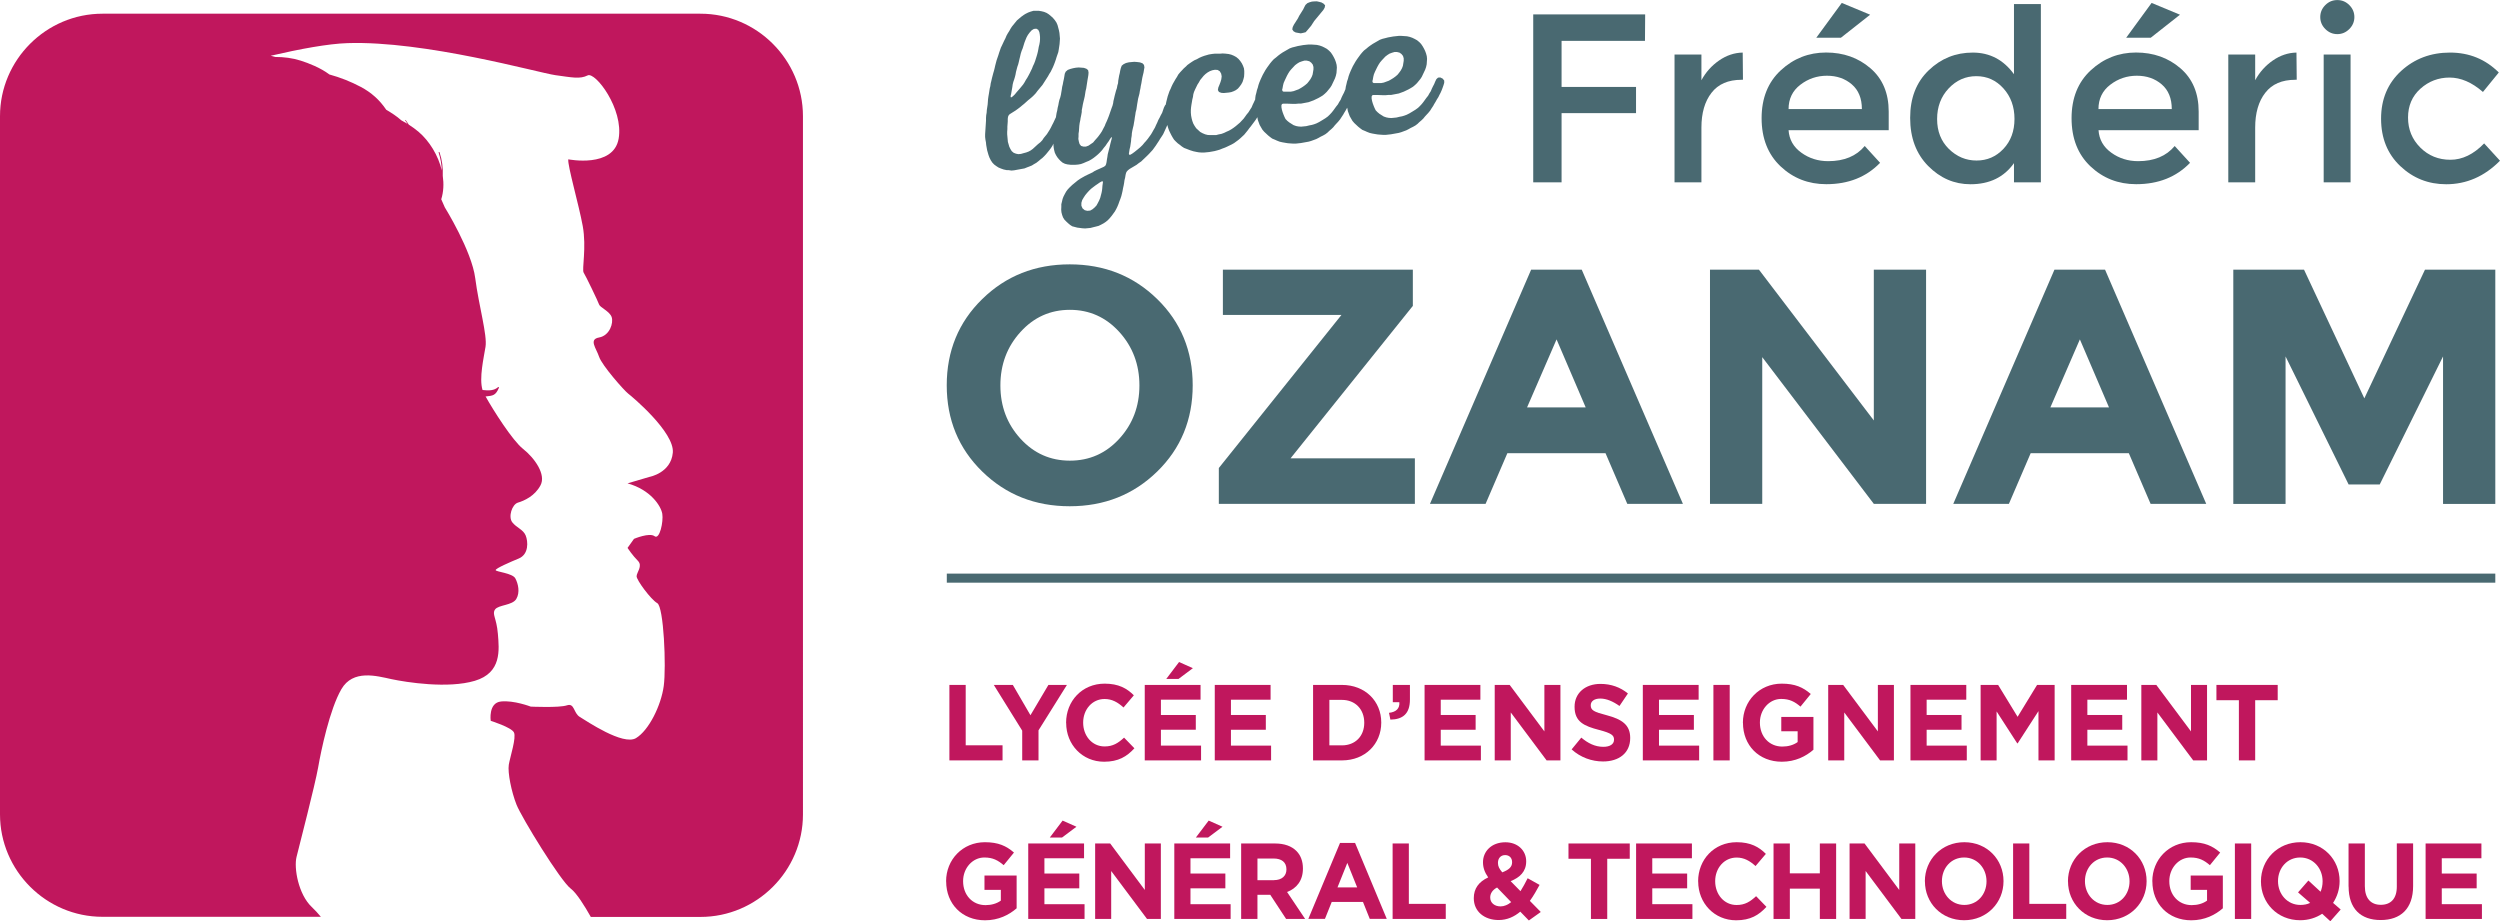 <?xml version="1.0" encoding="UTF-8"?>
<svg id="Calque_2" data-name="Calque 2" xmlns="http://www.w3.org/2000/svg" viewBox="0 0 394.17 145.24">
  <defs>
    <style>
      .cls-1 {
        fill: #c0175d;
      }

      .cls-2 {
        fill: #496971;
      }
    </style>
  </defs>
  <g id="Calque_1-2" data-name="Calque 1">
    <g>
      <polygon class="cls-2" points="246.21 6.44 246.21 13.71 257.95 13.71 257.95 17.84 246.21 17.84 246.21 28.75 241.74 28.75 241.74 2.27 259.39 2.27 259.36 6.44 246.21 6.44"/>
      <path class="cls-2" d="M274.58,12.58c-2.1,0-3.67.68-4.73,2.05-1.06,1.36-1.59,3.19-1.59,5.49v8.63h-4.24V8.6h4.24v4.05c.68-1.26,1.61-2.3,2.78-3.11,1.17-.81,2.42-1.23,3.73-1.25l.04,4.28h-.23Z"/>
      <path class="cls-2" d="M297.8,20.53h-15.8c.1,1.47.77,2.65,2.01,3.54,1.24.9,2.65,1.34,4.24,1.34,2.52,0,4.44-.8,5.76-2.39l2.42,2.65c-2.17,2.25-5,3.37-8.48,3.37-2.83,0-5.23-.94-7.22-2.82-1.98-1.88-2.98-4.41-2.98-7.58s1.01-5.69,3.03-7.56c2.02-1.87,4.4-2.8,7.14-2.8s5.07.83,6.99,2.48c1.92,1.65,2.88,3.93,2.88,6.84v2.92ZM282.01,17.2h11.55c0-1.69-.53-2.99-1.59-3.9-1.06-.91-2.37-1.36-3.92-1.36s-2.95.47-4.19,1.42c-1.24.95-1.86,2.23-1.86,3.85M290.23,5.95h-3.86l4.02-5.49,4.47,1.86-4.62,3.64Z"/>
      <path class="cls-2" d="M304.01,26.17c-1.89-1.92-2.84-4.44-2.84-7.58s.97-5.63,2.92-7.5c1.94-1.87,4.26-2.8,6.95-2.8s4.85,1.14,6.5,3.41V.64h4.24v28.11h-4.24v-3.03c-1.57,2.22-3.85,3.33-6.86,3.33-2.55,0-4.77-.96-6.67-2.88M305.42,18.77c0,1.93.62,3.5,1.86,4.72,1.24,1.21,2.69,1.82,4.36,1.82s3.08-.61,4.24-1.84c1.16-1.23,1.74-2.8,1.74-4.72s-.58-3.52-1.74-4.81c-1.16-1.29-2.59-1.93-4.28-1.93s-3.14.64-4.36,1.93c-1.21,1.29-1.82,2.9-1.82,4.83"/>
      <path class="cls-2" d="M346.67,20.53h-15.8c.1,1.47.77,2.65,2.01,3.54,1.24.9,2.65,1.34,4.24,1.34,2.52,0,4.44-.8,5.76-2.39l2.42,2.65c-2.17,2.25-5,3.37-8.49,3.37-2.83,0-5.23-.94-7.22-2.82-1.98-1.88-2.97-4.41-2.97-7.58s1.01-5.69,3.03-7.56c2.02-1.87,4.4-2.8,7.14-2.8s5.07.83,6.99,2.48c1.92,1.65,2.88,3.93,2.88,6.84v2.92ZM330.87,17.2h11.55c0-1.69-.53-2.99-1.59-3.9-1.06-.91-2.37-1.36-3.92-1.36s-2.95.47-4.19,1.42c-1.24.95-1.86,2.23-1.86,3.85M339.09,5.95h-3.86l4.01-5.49,4.47,1.86-4.62,3.64Z"/>
      <path class="cls-2" d="M361.89,12.58c-2.1,0-3.67.68-4.73,2.05-1.06,1.36-1.59,3.19-1.59,5.49v8.63h-4.24V8.6h4.24v4.05c.68-1.26,1.61-2.3,2.78-3.11,1.17-.81,2.42-1.23,3.73-1.25l.04,4.28h-.23Z"/>
      <path class="cls-2" d="M366.63,4.58c-.53-.53-.8-1.16-.8-1.89s.27-1.36.8-1.89c.53-.53,1.16-.79,1.89-.79s1.36.26,1.89.79c.53.53.8,1.16.8,1.89s-.27,1.36-.8,1.89c-.53.53-1.16.8-1.89.8s-1.36-.27-1.89-.8M370.61,28.75h-4.24V8.6h4.24v20.15Z"/>
      <path class="cls-2" d="M385.68,29.05c-2.8,0-5.21-.95-7.23-2.86-2.02-1.91-3.03-4.4-3.03-7.48s1.06-5.59,3.16-7.52c2.11-1.93,4.68-2.9,7.71-2.9s5.59,1.05,7.69,3.14l-2.5,3.07c-1.74-1.52-3.5-2.27-5.26-2.27s-3.3.59-4.6,1.76c-1.3,1.17-1.95,2.69-1.95,4.55s.64,3.43,1.93,4.72c1.29,1.29,2.87,1.93,4.75,1.93s3.66-.86,5.32-2.58l2.5,2.73c-2.45,2.48-5.28,3.71-8.49,3.71"/>
      <path class="cls-2" d="M182.45,74.35c-3.73,3.64-8.33,5.47-13.79,5.47s-10.05-1.82-13.79-5.47c-3.73-3.64-5.6-8.18-5.6-13.6s1.87-9.96,5.6-13.6c3.73-3.65,8.33-5.47,13.79-5.47s10.05,1.82,13.79,5.47c3.73,3.64,5.6,8.18,5.6,13.6s-1.87,9.96-5.6,13.6M179.65,60.77c0-3.29-1.06-6.1-3.17-8.43-2.11-2.32-4.71-3.49-7.79-3.49s-5.68,1.16-7.79,3.49c-2.11,2.32-3.17,5.13-3.17,8.43s1.06,6.09,3.17,8.4c2.11,2.31,4.71,3.46,7.79,3.46s5.68-1.15,7.79-3.46c2.11-2.31,3.17-5.1,3.17-8.4"/>
      <polygon class="cls-2" points="192.17 79.44 192.17 73.79 211.51 49.65 192.81 49.65 192.81 42.52 222.76 42.52 222.76 48.23 203.48 72.26 223.08 72.26 223.08 79.44 192.17 79.44"/>
      <path class="cls-2" d="M256.57,79.44l-3.43-7.98h-15.48l-3.43,7.98h-8.77l15.95-36.92h7.98l15.95,36.92h-8.77ZM245.42,53.51l-4.65,10.72h9.24l-4.59-10.72Z"/>
      <polygon class="cls-2" points="295.44 42.52 303.68 42.52 303.68 79.44 295.44 79.44 277.85 56.31 277.85 79.44 269.61 79.44 269.61 42.52 277.33 42.52 295.44 66.29 295.44 42.52"/>
      <path class="cls-2" d="M339.08,79.44l-3.43-7.98h-15.48l-3.43,7.98h-8.77l15.95-36.92h7.98l15.95,36.92h-8.77ZM327.93,53.51l-4.65,10.72h9.24l-4.59-10.72Z"/>
      <polygon class="cls-2" points="385.19 56.2 375.21 76.38 370.3 76.38 360.36 56.2 360.36 79.45 352.12 79.45 352.12 42.52 363.27 42.52 372.78 62.81 382.34 42.52 393.43 42.52 393.43 79.45 385.19 79.45 385.19 56.2"/>
      <rect class="cls-2" x="149.28" y="90.44" width="244.15" height="1.43"/>
      <g>
        <polygon class="cls-2" points="204.29 5.12 205.09 5.26 205.47 5.18 205.86 5.08 206.14 4.76 206.72 4.07 207.21 3.31 208.65 1.57 208.86 1.2 208.93 .84 208.69 .58 208.36 .39 207.99 .29 207.63 .21 207.24 .22 206.85 .25 206.47 .36 206.13 .5 205.83 .78 205.65 1.12 205.47 1.49 204.83 2.51 204.65 2.88 204 3.9 203.82 4.27 203.75 4.64 203.96 4.94 204.29 5.12"/>
        <path class="cls-2" d="M227.45,12.39l-.37-.18-.35.03-.26.24-.18.37-.17.41-.18.34-.18.37-.17.41-.22.34-.21.38-.25.31-.5.69-.25.31-.29.31-.29.28-.4.29-.47.29-.5.3-.44.22-.38.14-.34.1-.38.07-.49.12-.81.08-.43-.03-.36-.07-.41-.14-.68-.43-.31-.26-.28-.29-.18-.37-.14-.34-.14-.38-.11-.38-.07-.38v-.32s.09-.19.09-.19l.17-.05h.32s.42,0,.42,0l.82.03h.39s.42-.04.42-.04h.43s1.22-.23,1.22-.23l.38-.14.41-.15.75-.36.37-.21.34-.21.33-.28.29-.28.54-.66.22-.34.53-1.12.14-.4.1-.44.06-.86-.04-.42-.11-.42-.15-.41-.18-.37-.21-.37-.25-.37-.28-.29-.35-.29-.38-.21-.37-.18-.4-.14-.44-.1-.86-.06h-.46s-.84.09-.84.09l-.84.15-.42.11-.45.11-.41.15-1.11.64-.37.25-.33.24-.33.28-.36.28-.29.31-.29.35-.5.69-.25.38-.43.75-.21.45-.12.26-.2.48-.14.4-.1.4-.14.4-.1.44-.1.4-.06.41-.06.13-.17.41-.18.34-.18.37-.17.41-.22.34-.21.38-.25.31-.5.69-.25.31-.29.31-.29.28-.4.29-.47.29-.5.3-.44.22-.38.14-.35.1-.38.07-.49.12-.81.08-.43-.03-.36-.07-.4-.14-.68-.43-.31-.25-.28-.29-.18-.37-.14-.34-.14-.38-.11-.38-.07-.38v-.32s.09-.19.09-.19l.17-.05h.32s.43,0,.43,0l.82.03h.39s.42-.04.42-.04h.42s1.22-.23,1.22-.23l.38-.14.41-.15.75-.36.37-.21.34-.21.33-.28.29-.28.54-.66.22-.34.53-1.12.14-.41.1-.44.06-.86-.04-.42-.11-.42-.15-.41-.18-.37-.21-.37-.25-.37-.28-.29-.35-.29-.38-.21-.37-.18-.4-.14-.44-.1-.86-.06h-.46s-.84.09-.84.09l-.84.15-.42.11-.45.11-.41.15-1.11.64-.37.25-.33.25-.33.28-.36.28-.29.31-.29.35-.5.69-.25.38-.42.75-.21.45-.12.26-.2.48-.14.4-.1.4-.14.41-.1.44-.11.4-.06.43v.18s-.22.48-.22.48l-.18.37-.17.41-.22.34-.28.45-.29.35-.22.31-.25.34-.58.62-.66.56-.33.25-.37.25-.37.21-.41.18-.37.18-.41.15-.42.08-.42.11h-.89s-.43-.02-.43-.02l-.4-.1-.41-.17-.38-.21-.63-.58-.25-.37-.21-.37-.15-.41-.11-.42-.08-.42-.04-.46v-.43s.03-.39.03-.39l.06-.43.07-.4.07-.43.1-.4.06-.43.11-.37.18-.41.36-.74.22-.34.21-.38.54-.66.29-.28.33-.25.37-.21.38-.14.42-.08.43.03.34.22.21.37.08.42-.06.47-.13.44-.17.44-.17.41-.07.4.17.3.37.14.39.03.81-.08.38-.07.38-.14.34-.17.33-.25.26-.31.25-.34.21-.38.14-.44.1-.4.03-.47v-.43s-.05-.42-.05-.42l-.15-.41-.18-.37-.25-.37-.28-.33-.35-.29-.38-.21-.41-.17-.4-.1-.5-.06-.47-.03-.35.03h-.85s-.46.05-.46.05l-.49.08-.38.11-.35.1-.38.14-.41.18-.37.21-.41.18-.34.21-.37.25-.4.29-.19.2-.36.32-.58.62-.29.35-.21.38-.22.34-.43.75-.18.37-.17.41-.18.37-.28.81-.13.51-.1.4-.07.36v.03s-.12.13-.12.13l-.18.37-.28.81-.21.38-.18.37-.21.38-.17.41-.18.37-.18.41-.24.41-.21.38-.18.3-.5.69-.32.39-.19.2-.32.39-.36.35-.43.36-.46.37-.4.29-.3.17-.15-.02-.05-.14.11-.72.1-.4.13-.87.03-.43.07-.4.03-.43.07-.4.1-.44.1-.4.07-.43.07-.4.06-.43.07-.4.06-.43.11-.4.13-.87.07-.4.07-.43.21-.8.07-.43.1-.47.04-.29.1-.47.07-.43.07-.4.1-.44.1-.4.07-.43.07-.4-.07-.38-.24-.26-.4-.14-.47-.06-.43-.03-.85.08-.45.11-.37.18-.3.24-.14.37-.1.4-.07.4-.1.4-.14.8-.03.39-.11.37-.07.4-.14.41-.21.8-.1.44-.1.4-.04.32-.1.4-.14.37-.42,1.21-.17.44-.17.41-.21.45-.11.3-.24.45-.21.41-.25.38-.31.42-.19.23-.35.39-.29.35-.73.5-.41.15h-.39s-.37-.11-.37-.11l-.24-.3-.11-.38-.08-.42.03-.39v-.43s.06-.4.06-.4l.06-.86.06-.43.1-.47.04-.29.1-.47.09-.51v-.28s.1-.51.1-.51l.07-.4.1-.44.1-.4.1-.44.13-.83.1-.4.2-1.3.07-.4.07-.43.03-.39-.07-.38-.27-.22-.4-.14-.39-.03-.43-.03-.46.04-.42.08-.42.11-.41.15-.33.28-.15.33-.07.43-.07.4-.1.44-.07.4-.1.4-.06.43-.07.4-.07.43-.1.4-.14.4-.1.44-.07.4-.1.4-.07.43-.1.4-.07.43-.03.23-.07.14-.35.75-.18.34-.18.37-.21.38-.43.68-.51.62-.22.34-.29.31-.4.32-.82.75-.33.24-.34.18-.38.14-.42.11-.38.11-.42.04-.36-.07-.37-.14-.31-.26-.21-.34-.18-.37-.22-.76-.11-1.2v-.39s.03-.43.03-.43v-.39s.03-.39.03-.39l.03-.43v-.39s.04-.32.04-.32l.09-.22.16-.19.94-.59.4-.29.33-.25.33-.28.3-.24.62-.56.3-.24.33-.28.29-.28.29-.31.25-.34.8-.96.87-1.36.21-.38.22-.34.36-.74.17-.41.14-.37.14-.4.11-.37.28-.81.07-.4.13-.87.06-.86-.08-.88-.08-.42-.22-.83-.18-.41-.25-.37-.28-.33-.31-.29-.35-.29-.34-.22-.41-.17-.4-.1-.43-.07h-.85s-.45.13-.45.13l-.38.14-.44.22-.27.17-.4.29-.66.56-.79.97-.22.34-.21.38-.22.34-.21.38-.17.41-.21.41-.12.26-.21.45-.18.37-.28.81-.11.36-.28.81-.21.8-.1.44-.1.4-.11.37-.21.8-.1.44-.1.4-.06.43-.1.4-.13.83-.07.4-.06.43-.03.43-.03.39-.13.87-.03.43-.07.4-.03.43v.43s-.14,2.15-.14,2.15v.43s.05.42.05.42l.08.42.04.42.15.84.11.38.1.35.15.41.22.44.25.37.28.29.34.25.34.22.41.17.4.14.47.1h.29s.47.07.47.07l.42-.04,1.64-.3.44-.18.27-.1.45-.18.33-.21.37-.21.36-.28.33-.28.26-.2.29-.28.29-.31.54-.66.25-.34.22-.34.16-.34v.22s.04.42.04.42l.07.38.11.42.18.37.21.34.24.3.28.29.31.26.37.18.4.1.5.06h.5s.25,0,.25,0l.46-.04.42-.08.41-.15.41-.18.44-.18.37-.21.37-.25.36-.28.33-.28.33-.32.32-.35.25-.34.29-.35.25-.38.25-.34.18-.3.19-.27.14-.05-.05.25-.21.8-.1.44-.31,1.2-.06.43-.07.4-.06.43-.08.33-.12.23-.23.16-.68.31-.41.18-.44.22-.23.16-1.22.58-.74.43-.37.25-.89.73-.42.4-.29.31-.25.34-.21.38-.21.41-.14.37-.1.43-.1.4v.43s-.02.43-.02.43l.04.42.11.42.14.38.21.34.28.29.31.29.31.26.34.22.8.21.47.06.29.04.47.03.85-.08.42-.11.45-.11.42-.11.37-.18.41-.22.37-.25.33-.28.29-.31.29-.35.5-.69.21-.38.18-.37.17-.41.14-.4.17-.44.14-.41.1-.4.1-.44.07-.4.1-.44.07-.4.06-.43.1-.4.07-.43.08-.33.12-.22.19-.2.26-.2,1.08-.64.36-.28.37-.25.29-.28.62-.59.32-.32.58-.63.5-.69.22-.34.28-.42.15-.26.28-.42.22-.34.21-.45.46-1.02.02.12.11.38.15.41.18.37.17.34.21.37.21.33.28.29.31.29.34.25.31.25.34.22.96.37.51.16.47.1.4.07.43.03h.39s.81-.08.81-.08l.84-.15.42-.11.38-.11.44-.18.41-.15.31-.14.75-.36.37-.21.67-.49.33-.28.59-.55.54-.66.28-.38.19-.23.57-.76.25-.34.19-.3.06-.09h0s.07.43.07.43l.15.41.14.38.43.74.28.33.62.58.31.25.34.25.48.2.26.12.44.17.44.1.4.07.43.07.39.03.43.03h.46s.81-.09.81-.09l1.22-.22.38-.11.38-.14.41-.15.34-.17.37-.21.37-.18.37-.21.33-.25.29-.28.33-.28.29-.28.25-.31.32-.35.19-.2.32-.39.22-.34.28-.42.12-.22.25-.41.21-.38.04-.07.03.13.08.42.15.41.14.38.43.74.28.33.62.58.31.25.34.25.48.2.26.12.44.17.44.1.4.07.43.07.39.03.43.03h.46s.81-.09.81-.09l1.22-.22.38-.11.38-.14.41-.15.34-.17.37-.21.37-.18.37-.21.33-.25.29-.28.33-.28.29-.28.25-.31.32-.35.19-.2.32-.39.21-.34.28-.42.12-.23.25-.41.21-.38.22-.34.18-.37.18-.34.18-.41.14-.37.14-.4.11-.37v-.36s-.24-.3-.24-.3ZM216.45,12.52l.07-.4.1-.4.17-.41.36-.74.21-.38.22-.34.26-.31.58-.62.33-.25.33-.21.41-.15.38-.11h.39s.4.1.4.1l.31.22.24.3.11.38v.39s-.13.8-.13.8l-.14.37-.21.38-.25.34-.25.31-.33.28-.33.24-.34.21-.37.21-.41.15-.38.14-.42.08h-.5s-.28,0-.28,0h-.39s-.15-.09-.15-.09l-.06-.21.08-.29ZM202.22,13.88l.07-.4.1-.4.18-.41.35-.74.21-.38.22-.34.26-.31.58-.62.33-.25.34-.21.41-.15.38-.11h.39s.4.1.4.1l.3.22.24.3.11.38v.39s-.13.79-.13.79l-.14.37-.21.38-.25.34-.25.31-.33.28-.33.24-.33.21-.37.21-.41.15-.38.14-.42.08h-.5s-.29,0-.29,0h-.39s-.15-.09-.15-.09l-.06-.21.08-.29ZM159.4,14.93l.21-1.19.06-.43.1-.4.14-.4.11-.37.1-.4.07-.4.21-.8.14-.4.1-.4.1-.44.1-.4.1-.44.14-.44.17-.41.27-.88.17-.44.17-.41.21-.38.28-.38.32-.35.34-.21.39-.04.3.18.17.34.07.38.04.39v.39s-.03.39-.03.39l-.07.4-.1.4-.07.4-.07.36-.1.4-.11.37-.14.44-.08.26-.17.44-.18.37-.14.37-.36.74-.18.34-.21.38-.22.34-.21.38-.22.34-.51.62-.54.62-.25.31-.29.28-.2.16-.14.05-.05-.14.04-.29ZM173.88,28.86l-.06.43-.03.39-.04.36-.07.36-.21.8-.17.41-.21.41-.21.38-.29.31-.33.28-.37.21-.46.04-.4-.1-.35-.29-.18-.41v-.46s.13-.44.13-.44l.24-.41.25-.38.29-.35.32-.35.29-.28.36-.28.33-.25.37-.25.3-.21.3-.17.21-.02v.25Z"/>
      </g>
      <path class="cls-1" d="M110.41,2.16H16.16C7.27,2.16,0,9.43,0,18.32v110.07c0,8.89,7.27,16.16,16.16,16.16h34.43c-.47-.56-.95-1.09-1.44-1.55-2.1-1.98-2.84-6.14-2.39-7.91.44-1.77,2.92-11.37,3.4-14.08.47-2.72,1.83-9.18,3.66-12.34,1.83-3.16,5.55-2.1,7.91-1.59,2.36.5,8.89,1.53,13.14.26,4.25-1.27,3.84-4.87,3.63-7.41-.21-2.54-.97-3.1-.44-3.84.53-.74,2.72-.62,3.34-1.65.62-1.03.3-2.42-.15-3.25-.44-.83-3.07-1.03-3.1-1.3-.03-.27,2.4-1.32,3.64-1.83,1.61-.67,1.48-2.69,1.09-3.64-.39-.94-1.44-1.21-2.11-2.07-.67-.87-.04-2.84.91-3.11.95-.28,2.64-1.02,3.54-2.72.91-1.69-.91-4.29-2.76-5.75-1.68-1.33-4.7-6.12-5.9-8.26,1.18-.12,1.58-.15,2.1-1.36.04-.09-.06-.17-.12-.12-.62.56-1.45.58-2.46.46-.57-1.85.2-5.12.47-6.81.3-1.83-1.06-6.48-1.62-10.81-.55-4.33-4.8-11.18-4.8-11.18,0,0-.21-.49-.56-1.27.37-1.18.42-2.44.24-3.69.06-1.25-.1-2.51-.51-3.72-.03-.09-.17-.05-.14.04.31.96.47,1.91.5,2.84-.56-2.39-1.96-4.66-3.69-6.13-.48-.4-.99-.77-1.52-1.11-.15-.24-.31-.49-.48-.72-.04-.05-.12,0-.08.05.13.18.24.37.36.55-.32-.2-.64-.38-.98-.56-.72-.65-1.54-1.17-2.38-1.67-1.03-1.54-2.35-2.72-4.01-3.6-1.58-.84-3.24-1.49-4.95-1.96-1.4-1.06-3.29-1.79-4.52-2.18-1.32-.42-2.66-.58-4.01-.58-.03-.01-.07-.02-.1-.03-.21-.06-.42-.1-.62-.16,4.65-1.08,9.05-1.89,12.09-1.99,12.21-.41,30.14,4.68,32.79,5.05,2.65.36,3.87.65,5.09.04,1.22-.61,5.7,5.29,4.89,9.97-.81,4.68-7.94,3.26-7.94,3.26-.15.92,1.67,7.17,2.28,10.53.61,3.36-.16,6.87.14,7.33.31.46,2.29,4.58,2.44,5.04.15.46,1.68,1.07,1.98,1.98.31.92-.3,2.9-1.98,3.21-1.68.3-.46,1.68,0,3.05.46,1.37,3.97,5.34,4.58,5.8.61.46,7.33,6.1,7.04,9.31-.29,3.21-3.68,3.82-3.68,3.82l-3.46,1.02c3.66,1.02,5.28,3.58,5.48,4.8.2,1.22-.41,4.14-1.22,3.53-.81-.61-3.24.42-3.24.42l-1.02,1.43s.81,1.22,1.63,2.03c.81.82-.2,1.83-.2,2.44s2.24,3.66,3.26,4.24c1.02.58,1.43,10,1.02,13.06-.41,3.05-2.34,7-4.38,8.22-2.04,1.22-7.83-2.73-8.85-3.34-1.02-.61-.81-2.24-2.04-1.83-1.22.41-5.7.2-5.7.2,0,0-2.65-1.02-4.68-.81-2.04.2-1.63,3.05-1.63,3.05,0,0,3.26,1.02,3.66,1.83.41.81-.61,3.87-.81,5.09-.2,1.22.41,4.27,1.22,6.31.81,2.03,6.92,12.01,8.55,13.23.91.68,2.2,2.75,3.16,4.46h17.29c8.89,0,16.16-7.27,16.16-16.16V18.32c0-8.89-7.27-16.16-16.16-16.16"/>
      <g>
        <path class="cls-1" d="M149.69,107.99h2.57v9.52h5.81v2.38h-8.38v-11.9Z"/>
        <path class="cls-1" d="M161.17,115.2l-4.48-7.21h3l2.78,4.78,2.83-4.78h2.92l-4.48,7.16v4.74h-2.57v-4.69Z"/>
        <path class="cls-1" d="M168.09,113.97v-.03c0-3.38,2.5-6.15,6.08-6.15,2.2,0,3.52.75,4.6,1.84l-1.63,1.92c-.9-.83-1.82-1.34-2.98-1.34-1.97,0-3.38,1.67-3.38,3.71v.03c0,2.04,1.38,3.74,3.38,3.74,1.33,0,2.15-.54,3.07-1.39l1.63,1.68c-1.2,1.31-2.53,2.12-4.78,2.12-3.43,0-5.98-2.7-5.98-6.12Z"/>
        <path class="cls-1" d="M180.49,107.99h8.8v2.33h-6.25v2.41h5.5v2.33h-5.5v2.5h6.33v2.33h-8.88v-11.9ZM185.9,104.38l2.18.97-2.27,1.7h-1.93l2.02-2.67Z"/>
        <path class="cls-1" d="M191.53,107.99h8.8v2.33h-6.25v2.41h5.5v2.33h-5.5v2.5h6.33v2.33h-8.88v-11.9Z"/>
        <path class="cls-1" d="M207.03,107.99h4.55c3.67,0,6.2,2.57,6.2,5.92v.03c0,3.35-2.53,5.95-6.2,5.95h-4.55v-11.9ZM211.58,117.52c2.1,0,3.52-1.45,3.52-3.55v-.03c0-2.11-1.42-3.59-3.52-3.59h-1.98v7.17h1.98Z"/>
        <path class="cls-1" d="M219,112.39c1.15-.12,1.72-.71,1.63-1.68h-1.03v-2.72h2.7v2.29c0,2.24-1.1,3.15-3.08,3.18l-.22-1.07Z"/>
        <path class="cls-1" d="M224.61,107.99h8.8v2.33h-6.25v2.41h5.5v2.33h-5.5v2.5h6.33v2.33h-8.88v-11.9Z"/>
        <path class="cls-1" d="M235.66,107.99h2.37l5.47,7.33v-7.33h2.53v11.9h-2.18l-5.65-7.56v7.56h-2.53v-11.9Z"/>
        <path class="cls-1" d="M247.8,118.15l1.52-1.85c1.05.88,2.15,1.45,3.48,1.45,1.05,0,1.68-.42,1.68-1.12v-.03c0-.66-.4-1-2.35-1.51-2.35-.61-3.87-1.27-3.87-3.64v-.03c0-2.16,1.7-3.59,4.08-3.59,1.7,0,3.15.54,4.33,1.51l-1.33,1.97c-1.03-.73-2.05-1.17-3.03-1.17s-1.5.46-1.5,1.04v.03c0,.78.5,1.04,2.52,1.56,2.37.63,3.7,1.5,3.7,3.57v.03c0,2.36-1.77,3.69-4.28,3.69-1.77,0-3.55-.63-4.95-1.9Z"/>
        <path class="cls-1" d="M259.02,107.99h8.8v2.33h-6.25v2.41h5.5v2.33h-5.5v2.5h6.33v2.33h-8.88v-11.9Z"/>
        <path class="cls-1" d="M270.15,107.99h2.57v11.9h-2.57v-11.9Z"/>
        <path class="cls-1" d="M274.8,113.97v-.03c0-3.38,2.58-6.15,6.12-6.15,2.1,0,3.37.58,4.58,1.63l-1.62,1.99c-.9-.76-1.7-1.21-3.05-1.21-1.87,0-3.35,1.68-3.35,3.71v.03c0,2.18,1.47,3.77,3.53,3.77.93,0,1.77-.24,2.42-.71v-1.7h-2.58v-2.26h5.07v5.17c-1.2,1.04-2.85,1.89-4.98,1.89-3.63,0-6.13-2.6-6.13-6.12Z"/>
        <path class="cls-1" d="M288.24,107.99h2.37l5.47,7.33v-7.33h2.53v11.9h-2.18l-5.65-7.56v7.56h-2.53v-11.9Z"/>
        <path class="cls-1" d="M301.22,107.99h8.8v2.33h-6.25v2.41h5.5v2.33h-5.5v2.5h6.33v2.33h-8.88v-11.9Z"/>
        <path class="cls-1" d="M312.27,107.99h2.77l3.07,5.03,3.07-5.03h2.77v11.9h-2.55v-7.77l-3.28,5.08h-.07l-3.25-5.03v7.72h-2.52v-11.9Z"/>
        <path class="cls-1" d="M326.56,107.99h8.8v2.33h-6.25v2.41h5.5v2.33h-5.5v2.5h6.33v2.33h-8.88v-11.9Z"/>
        <path class="cls-1" d="M337.61,107.99h2.37l5.47,7.33v-7.33h2.53v11.9h-2.18l-5.65-7.56v7.56h-2.53v-11.9Z"/>
        <path class="cls-1" d="M353.01,110.4h-3.55v-2.41h9.66v2.41h-3.55v9.49h-2.57v-9.49Z"/>
        <path class="cls-1" d="M149.17,138.97v-.03c0-3.38,2.58-6.15,6.12-6.15,2.1,0,3.37.58,4.58,1.63l-1.62,1.99c-.9-.76-1.7-1.21-3.05-1.21-1.87,0-3.35,1.68-3.35,3.71v.03c0,2.18,1.47,3.77,3.53,3.77.93,0,1.77-.24,2.42-.71v-1.7h-2.58v-2.26h5.07v5.17c-1.2,1.04-2.85,1.89-4.98,1.89-3.63,0-6.13-2.6-6.13-6.12Z"/>
        <path class="cls-1" d="M162.12,132.99h8.8v2.33h-6.25v2.41h5.5v2.33h-5.5v2.5h6.33v2.33h-8.88v-11.9ZM167.54,129.38l2.18.97-2.27,1.7h-1.93l2.02-2.67Z"/>
        <path class="cls-1" d="M172.67,132.99h2.37l5.46,7.33v-7.33h2.53v11.9h-2.18l-5.65-7.56v7.56h-2.53v-11.9Z"/>
        <path class="cls-1" d="M185.15,132.99h8.8v2.33h-6.25v2.41h5.5v2.33h-5.5v2.5h6.33v2.33h-8.88v-11.9ZM190.57,129.38l2.18.97-2.27,1.7h-1.93l2.02-2.67Z"/>
        <path class="cls-1" d="M195.7,132.99h5.33c1.48,0,2.63.42,3.4,1.21.65.66,1,1.6,1,2.72v.03c0,1.92-1.02,3.13-2.5,3.69l2.85,4.25h-3l-2.5-3.81h-2.02v3.81h-2.57v-11.9ZM200.86,138.77c1.25,0,1.97-.68,1.97-1.68v-.03c0-1.12-.77-1.7-2.02-1.7h-2.55v3.42h2.6Z"/>
        <path class="cls-1" d="M211.28,132.9h2.37l5,11.98h-2.68l-1.07-2.67h-4.93l-1.07,2.67h-2.62l5-11.98ZM213.98,139.91l-1.55-3.86-1.55,3.86h3.1Z"/>
        <path class="cls-1" d="M219.56,132.99h2.57v9.52h5.82v2.38h-8.38v-11.9Z"/>
        <path class="cls-1" d="M239.71,143.73c-.95.8-2.07,1.33-3.42,1.33-2.23,0-3.92-1.33-3.92-3.43v-.03c0-1.51.8-2.58,2.27-3.26-.57-.82-.82-1.56-.82-2.38v-.03c0-1.63,1.28-3.13,3.53-3.13,1.98,0,3.28,1.33,3.28,2.99v.03c0,1.6-1,2.53-2.45,3.11l1.55,1.58c.38-.61.77-1.31,1.13-2.04l1.88,1.05c-.45.83-.95,1.72-1.53,2.52l1.72,1.75-1.88,1.34-1.35-1.39ZM238.27,142.24l-2.23-2.31c-.77.41-1.08.99-1.08,1.56v.03c0,.83.68,1.39,1.63,1.39.58,0,1.15-.25,1.68-.68ZM238.41,135.96v-.03c0-.68-.45-1.11-1.1-1.11-.68,0-1.13.49-1.13,1.21v.03c0,.53.2.92.68,1.48,1.02-.39,1.55-.83,1.55-1.58Z"/>
        <path class="cls-1" d="M250.85,135.4h-3.55v-2.41h9.66v2.41h-3.55v9.49h-2.57v-9.49Z"/>
        <path class="cls-1" d="M257.96,132.99h8.8v2.33h-6.25v2.41h5.5v2.33h-5.5v2.5h6.33v2.33h-8.88v-11.9Z"/>
        <path class="cls-1" d="M267.74,138.97v-.03c0-3.38,2.5-6.15,6.08-6.15,2.2,0,3.52.75,4.6,1.84l-1.63,1.92c-.9-.83-1.82-1.34-2.98-1.34-1.97,0-3.38,1.67-3.38,3.71v.03c0,2.04,1.38,3.74,3.38,3.74,1.33,0,2.15-.54,3.07-1.39l1.63,1.68c-1.2,1.31-2.53,2.12-4.78,2.12-3.43,0-5.98-2.7-5.98-6.12Z"/>
        <path class="cls-1" d="M279.63,132.99h2.57v4.71h4.73v-4.71h2.57v11.9h-2.57v-4.78h-4.73v4.78h-2.57v-11.9Z"/>
        <path class="cls-1" d="M291.61,132.99h2.37l5.47,7.33v-7.33h2.53v11.9h-2.18l-5.65-7.56v7.56h-2.53v-11.9Z"/>
        <path class="cls-1" d="M303.49,138.97v-.03c0-3.38,2.62-6.15,6.22-6.15s6.18,2.74,6.18,6.12v.03c0,3.38-2.62,6.15-6.21,6.15s-6.18-2.74-6.18-6.12ZM313.21,138.97v-.03c0-2.04-1.47-3.74-3.53-3.74s-3.5,1.67-3.5,3.71v.03c0,2.04,1.47,3.74,3.53,3.74s3.5-1.67,3.5-3.71Z"/>
        <path class="cls-1" d="M317.39,132.99h2.57v9.52h5.82v2.38h-8.38v-11.9Z"/>
        <path class="cls-1" d="M326.05,138.97v-.03c0-3.38,2.62-6.15,6.22-6.15s6.18,2.74,6.18,6.12v.03c0,3.38-2.62,6.15-6.21,6.15s-6.18-2.74-6.18-6.12ZM335.76,138.97v-.03c0-2.04-1.47-3.74-3.53-3.74s-3.5,1.67-3.5,3.71v.03c0,2.04,1.47,3.74,3.53,3.74s3.5-1.67,3.5-3.71Z"/>
        <path class="cls-1" d="M339.35,138.97v-.03c0-3.38,2.58-6.15,6.12-6.15,2.1,0,3.37.58,4.58,1.63l-1.62,1.99c-.9-.76-1.7-1.21-3.05-1.21-1.87,0-3.35,1.68-3.35,3.71v.03c0,2.18,1.47,3.77,3.53,3.77.93,0,1.77-.24,2.42-.71v-1.7h-2.58v-2.26h5.07v5.17c-1.2,1.04-2.85,1.89-4.98,1.89-3.63,0-6.13-2.6-6.13-6.12Z"/>
        <path class="cls-1" d="M352.37,132.99h2.57v11.9h-2.57v-11.9Z"/>
        <path class="cls-1" d="M367.41,145.24l-1.28-1.17c-.98.65-2.17,1.02-3.47,1.02-3.6,0-6.18-2.74-6.18-6.12v-.03c0-3.38,2.62-6.15,6.22-6.15s6.18,2.74,6.18,6.12v.03c0,1.26-.38,2.43-1.03,3.42l1.2,1.04-1.63,1.85ZM364.23,142.35l-1.9-1.65,1.63-1.87,1.92,1.77c.2-.48.32-1.04.32-1.63v-.03c0-2.04-1.47-3.74-3.53-3.74s-3.5,1.67-3.5,3.71v.03c0,2.04,1.47,3.74,3.53,3.74.57,0,1.08-.1,1.53-.32Z"/>
        <path class="cls-1" d="M370.29,139.79v-6.8h2.57v6.73c0,1.94.95,2.94,2.52,2.94s2.52-.97,2.52-2.86v-6.82h2.57v6.71c0,3.6-1.98,5.37-5.12,5.37s-5.05-1.78-5.05-5.29Z"/>
        <path class="cls-1" d="M382.44,132.99h8.8v2.33h-6.25v2.41h5.5v2.33h-5.5v2.5h6.33v2.33h-8.88v-11.9Z"/>
      </g>
    </g>
  </g>
</svg>